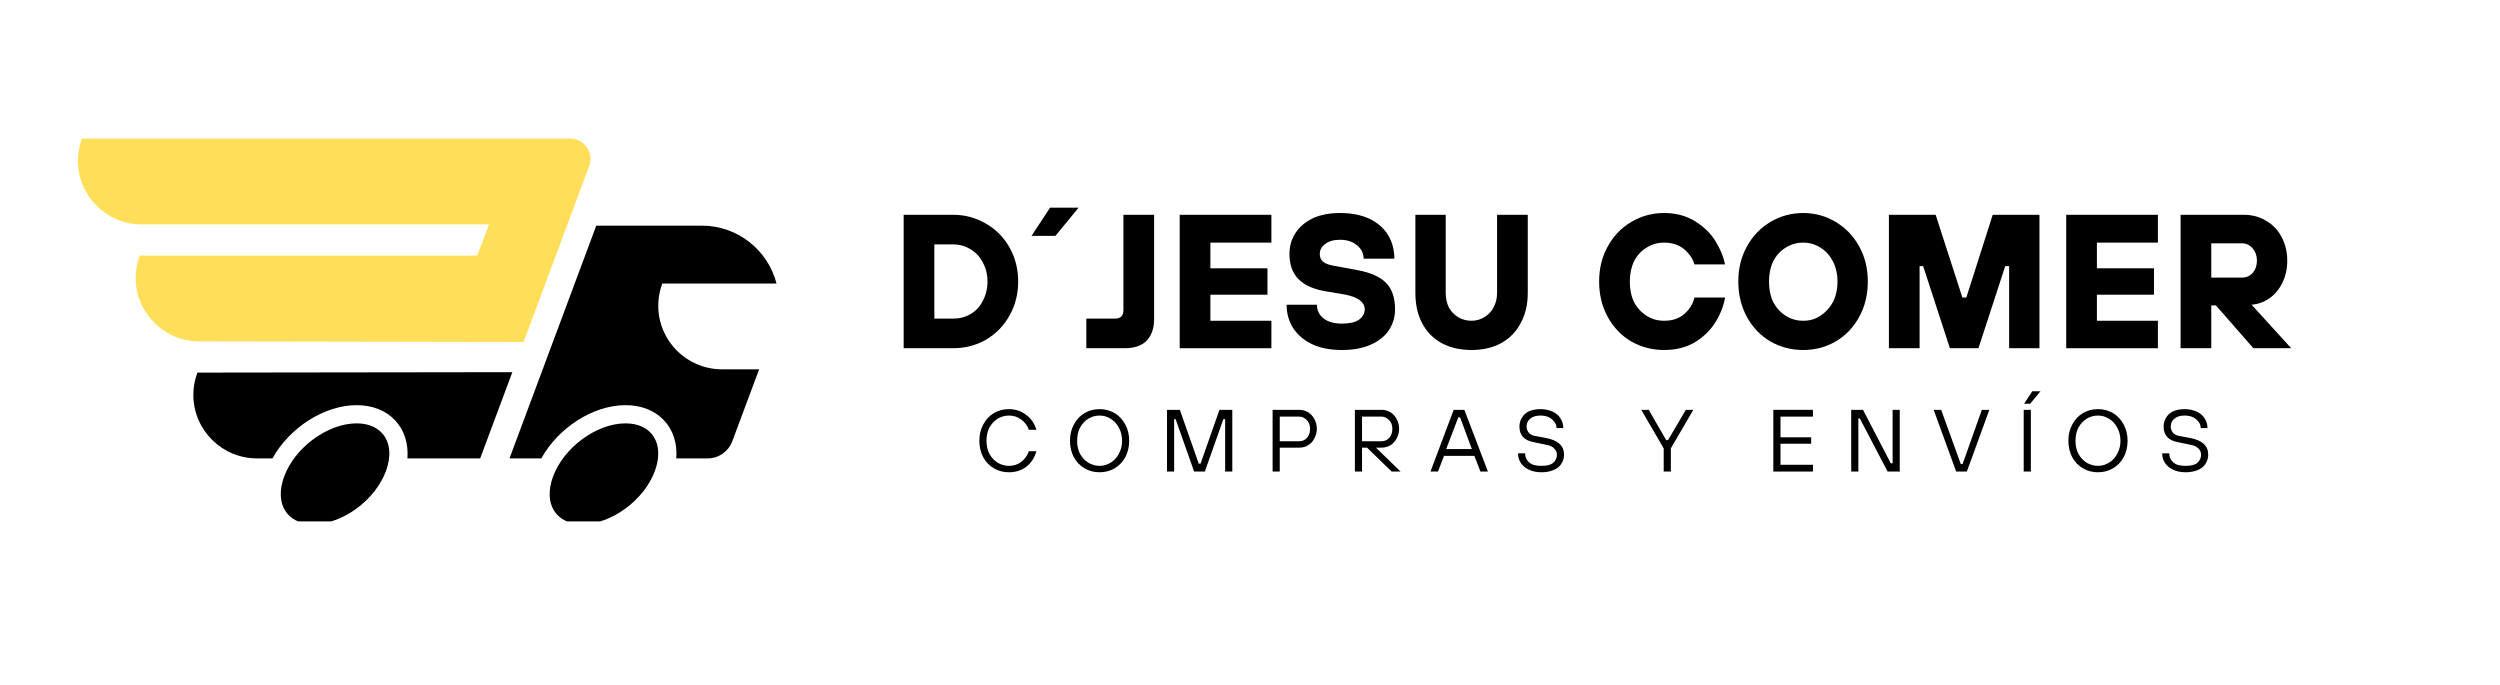 <?xml version="1.0" encoding="UTF-8"?>
<svg xmlns="http://www.w3.org/2000/svg" xmlns:xlink="http://www.w3.org/1999/xlink" width="146" zoomAndPan="magnify" viewBox="0 0 109.5 30" height="40" preserveAspectRatio="xMidYMid meet" version="1.0">
  <defs>
    <g></g>
    <clipPath id="c507ec2f18">
      <path d="M 3.414 6.062 L 26 6.062 L 26 15 L 3.414 15 Z M 3.414 6.062 " clip-rule="nonzero"></path>
    </clipPath>
    <clipPath id="8ad76d85e7">
      <path d="M 8 9 L 34.062 9 L 34.062 22.836 L 8 22.836 Z M 8 9 " clip-rule="nonzero"></path>
    </clipPath>
  </defs>
  <g clip-path="url(#c507ec2f18)">
    <path fill="#ffde59" d="M 24.977 6.07 C 25.469 6.07 25.863 6.469 25.863 6.957 C 25.863 7.062 25.848 7.168 25.809 7.266 L 22.934 14.98 L 8.73 14.953 C 7.191 14.953 5.941 13.707 5.941 12.168 C 5.941 11.863 5.992 11.559 6.09 11.27 L 6.117 11.195 L 20.902 11.195 L 21.418 9.828 L 6.203 9.828 C 4.66 9.828 3.414 8.578 3.414 7.043 C 3.414 6.734 3.465 6.434 3.562 6.141 L 3.59 6.07 Z M 24.977 6.07 " fill-opacity="1" fill-rule="evenodd"></path>
  </g>
  <g clip-path="url(#8ad76d85e7)">
    <path fill="#000000" d="M 15.621 18.543 C 16.773 18.543 17.34 19.43 16.91 20.617 C 16.445 21.902 15 22.961 13.73 22.961 C 12.574 22.961 12.012 22.074 12.441 20.887 C 12.906 19.602 14.352 18.543 15.621 18.543 Z M 27.398 18.543 C 28.555 18.543 29.117 19.43 28.688 20.617 C 28.223 21.902 26.777 22.961 25.508 22.961 C 24.352 22.961 23.789 22.074 24.219 20.887 C 24.684 19.602 26.129 18.543 27.398 18.543 Z M 22.441 16.301 L 21.031 20.078 L 17.844 20.078 C 17.949 18.758 17.062 17.746 15.621 17.746 C 14.191 17.746 12.668 18.746 11.934 20.078 L 11.258 20.078 C 9.719 20.078 8.469 18.832 8.469 17.293 C 8.469 16.988 8.52 16.684 8.621 16.395 L 8.645 16.32 Z M 30.738 9.883 C 32.316 9.883 33.637 10.961 34.012 12.418 L 29.008 12.418 L 28.988 12.473 C 28.883 12.77 28.832 13.078 28.832 13.391 C 28.832 14.914 30.055 16.148 31.574 16.176 L 33.25 16.176 L 32.074 19.328 C 31.906 19.777 31.477 20.078 30.992 20.078 L 29.621 20.078 C 29.727 18.758 28.84 17.746 27.398 17.746 C 25.969 17.746 24.445 18.746 23.711 20.078 L 22.316 20.078 L 26.117 9.883 Z M 30.738 9.883 " fill-opacity="1" fill-rule="evenodd"></path>
  </g>
  <g fill="#000000" fill-opacity="1">
    <g transform="translate(39.002, 15.252)">
      <g>
        <path d="M 0.578 0 L 0.578 -5.844 L 2.75 -5.844 C 3.27 -5.844 3.75 -5.711 4.188 -5.453 C 4.625 -5.203 4.969 -4.852 5.219 -4.406 C 5.469 -3.957 5.594 -3.461 5.594 -2.922 C 5.594 -2.379 5.469 -1.883 5.219 -1.438 C 4.969 -0.988 4.625 -0.633 4.188 -0.375 C 3.75 -0.125 3.27 0 2.75 0 Z M 2.75 -1.297 C 3.031 -1.297 3.285 -1.363 3.516 -1.5 C 3.742 -1.633 3.922 -1.828 4.047 -2.078 C 4.18 -2.328 4.25 -2.609 4.25 -2.922 C 4.25 -3.234 4.18 -3.508 4.047 -3.75 C 3.922 -4 3.742 -4.191 3.516 -4.328 C 3.285 -4.473 3.031 -4.547 2.75 -4.547 L 1.922 -4.547 L 1.922 -1.297 Z M 2.75 -1.297 "></path>
      </g>
    </g>
  </g>
  <g fill="#000000" fill-opacity="1">
    <g transform="translate(44.931, 15.252)">
      <g>
        <path d="M 1.297 -4.922 L 0.25 -4.922 L 1.062 -6.156 L 2.312 -6.156 Z M 1.297 -4.922 "></path>
      </g>
    </g>
  </g>
  <g fill="#000000" fill-opacity="1">
    <g transform="translate(47.503, 15.252)">
      <g>
        <path d="M 0.078 0 L 0.078 -1.297 L 1.344 -1.297 C 1.582 -1.297 1.703 -1.422 1.703 -1.672 L 1.703 -5.844 L 3.047 -5.844 L 3.047 -1.281 C 3.047 -0.875 2.938 -0.555 2.719 -0.328 C 2.5 -0.109 2.18 0 1.766 0 Z M 0.078 0 "></path>
      </g>
    </g>
  </g>
  <g fill="#000000" fill-opacity="1">
    <g transform="translate(51.093, 15.252)">
      <g>
        <path d="M 4.594 0 L 0.578 0 L 0.578 -5.844 L 4.594 -5.844 L 4.594 -4.625 L 1.922 -4.625 L 1.922 -3.5 L 4.422 -3.5 L 4.422 -2.344 L 1.922 -2.344 L 1.922 -1.203 L 4.594 -1.203 Z M 4.594 0 "></path>
      </g>
    </g>
  </g>
  <g fill="#000000" fill-opacity="1">
    <g transform="translate(56.103, 15.252)">
      <g>
        <path d="M 2.672 0.078 C 2.172 0.078 1.738 -0.004 1.375 -0.172 C 1.008 -0.348 0.727 -0.586 0.531 -0.891 C 0.344 -1.191 0.25 -1.531 0.25 -1.906 L 1.578 -1.906 C 1.578 -1.664 1.672 -1.469 1.859 -1.312 C 2.055 -1.156 2.328 -1.078 2.672 -1.078 C 3.004 -1.078 3.254 -1.133 3.422 -1.25 C 3.586 -1.375 3.672 -1.523 3.672 -1.703 C 3.672 -1.859 3.602 -1.988 3.469 -2.094 C 3.344 -2.195 3.133 -2.281 2.844 -2.344 L 1.922 -2.5 C 1.398 -2.594 1.008 -2.773 0.75 -3.047 C 0.5 -3.316 0.375 -3.676 0.375 -4.125 C 0.375 -4.469 0.461 -4.773 0.641 -5.047 C 0.816 -5.316 1.066 -5.531 1.391 -5.688 C 1.723 -5.844 2.125 -5.922 2.594 -5.922 C 3.094 -5.922 3.52 -5.836 3.875 -5.672 C 4.227 -5.504 4.5 -5.27 4.688 -4.969 C 4.875 -4.664 4.969 -4.316 4.969 -3.922 L 3.625 -3.922 C 3.625 -4.148 3.531 -4.344 3.344 -4.5 C 3.156 -4.664 2.906 -4.75 2.594 -4.75 C 2.312 -4.75 2.094 -4.688 1.938 -4.562 C 1.781 -4.445 1.703 -4.301 1.703 -4.125 C 1.703 -3.977 1.754 -3.863 1.859 -3.781 C 1.961 -3.695 2.148 -3.633 2.422 -3.594 L 3.344 -3.422 C 3.926 -3.316 4.348 -3.129 4.609 -2.859 C 4.867 -2.598 5 -2.211 5 -1.703 C 5 -1.367 4.91 -1.066 4.734 -0.797 C 4.555 -0.523 4.289 -0.312 3.938 -0.156 C 3.594 0 3.172 0.078 2.672 0.078 Z M 2.672 0.078 "></path>
      </g>
    </g>
  </g>
  <g fill="#000000" fill-opacity="1">
    <g transform="translate(61.447, 15.252)">
      <g>
        <path d="M 3 0.078 C 2.508 0.078 2.078 -0.02 1.703 -0.219 C 1.328 -0.426 1.039 -0.719 0.844 -1.094 C 0.645 -1.469 0.547 -1.91 0.547 -2.422 L 0.547 -5.844 L 1.875 -5.844 L 1.875 -2.422 C 1.875 -2.18 1.922 -1.969 2.016 -1.781 C 2.117 -1.602 2.254 -1.461 2.422 -1.359 C 2.598 -1.254 2.789 -1.203 3 -1.203 C 3.207 -1.203 3.395 -1.254 3.562 -1.359 C 3.738 -1.461 3.875 -1.602 3.969 -1.781 C 4.07 -1.969 4.125 -2.18 4.125 -2.422 L 4.125 -5.844 L 5.469 -5.844 L 5.469 -2.422 C 5.469 -1.91 5.363 -1.469 5.156 -1.094 C 4.957 -0.719 4.672 -0.426 4.297 -0.219 C 3.93 -0.02 3.5 0.078 3 0.078 Z M 3 0.078 "></path>
      </g>
    </g>
  </g>
  <g fill="#000000" fill-opacity="1">
    <g transform="translate(67.46, 15.252)">
      <g></g>
    </g>
  </g>
  <g fill="#000000" fill-opacity="1">
    <g transform="translate(69.714, 15.252)">
      <g>
        <path d="M 3.172 0.078 C 2.648 0.078 2.172 -0.047 1.734 -0.297 C 1.297 -0.555 0.953 -0.914 0.703 -1.375 C 0.453 -1.832 0.328 -2.348 0.328 -2.922 C 0.328 -3.492 0.453 -4.004 0.703 -4.453 C 0.953 -4.91 1.297 -5.27 1.734 -5.531 C 2.172 -5.789 2.648 -5.922 3.172 -5.922 C 3.68 -5.922 4.125 -5.805 4.5 -5.578 C 4.883 -5.348 5.188 -5.062 5.406 -4.719 C 5.625 -4.375 5.77 -4.023 5.844 -3.672 L 4.5 -3.672 C 4.438 -3.91 4.289 -4.129 4.062 -4.328 C 3.832 -4.523 3.535 -4.625 3.172 -4.625 C 2.891 -4.625 2.633 -4.551 2.406 -4.406 C 2.176 -4.27 1.992 -4.07 1.859 -3.812 C 1.734 -3.551 1.672 -3.254 1.672 -2.922 C 1.672 -2.578 1.734 -2.273 1.859 -2.016 C 1.992 -1.766 2.176 -1.566 2.406 -1.422 C 2.633 -1.273 2.891 -1.203 3.172 -1.203 C 3.547 -1.203 3.848 -1.305 4.078 -1.516 C 4.305 -1.723 4.445 -1.957 4.5 -2.219 L 5.844 -2.219 C 5.781 -1.852 5.641 -1.492 5.422 -1.141 C 5.211 -0.797 4.914 -0.504 4.531 -0.266 C 4.145 -0.035 3.691 0.078 3.172 0.078 Z M 3.172 0.078 "></path>
      </g>
    </g>
  </g>
  <g fill="#000000" fill-opacity="1">
    <g transform="translate(75.81, 15.252)">
      <g>
        <path d="M 3.172 0.078 C 2.648 0.078 2.172 -0.047 1.734 -0.297 C 1.297 -0.555 0.953 -0.914 0.703 -1.375 C 0.453 -1.832 0.328 -2.348 0.328 -2.922 C 0.328 -3.492 0.453 -4.004 0.703 -4.453 C 0.953 -4.91 1.297 -5.27 1.734 -5.531 C 2.172 -5.789 2.648 -5.922 3.172 -5.922 C 3.691 -5.922 4.164 -5.789 4.594 -5.531 C 5.031 -5.27 5.375 -4.91 5.625 -4.453 C 5.875 -4.004 6 -3.492 6 -2.922 C 6 -2.348 5.875 -1.832 5.625 -1.375 C 5.375 -0.914 5.031 -0.555 4.594 -0.297 C 4.164 -0.047 3.691 0.078 3.172 0.078 Z M 3.172 -1.203 C 3.453 -1.203 3.703 -1.273 3.922 -1.422 C 4.148 -1.566 4.332 -1.766 4.469 -2.016 C 4.602 -2.273 4.672 -2.578 4.672 -2.922 C 4.672 -3.254 4.602 -3.551 4.469 -3.812 C 4.332 -4.07 4.148 -4.27 3.922 -4.406 C 3.703 -4.551 3.453 -4.625 3.172 -4.625 C 2.891 -4.625 2.633 -4.551 2.406 -4.406 C 2.176 -4.27 1.992 -4.07 1.859 -3.812 C 1.734 -3.551 1.672 -3.254 1.672 -2.922 C 1.672 -2.578 1.734 -2.273 1.859 -2.016 C 1.992 -1.766 2.176 -1.566 2.406 -1.422 C 2.633 -1.273 2.891 -1.203 3.172 -1.203 Z M 3.172 -1.203 "></path>
      </g>
    </g>
  </g>
  <g fill="#000000" fill-opacity="1">
    <g transform="translate(82.156, 15.252)">
      <g>
        <path d="M 1.922 0 L 0.578 0 L 0.578 -5.844 L 2.625 -5.844 L 3.797 -2.219 L 3.969 -2.219 L 5.125 -5.844 L 7.172 -5.844 L 7.172 0 L 5.844 0 L 5.844 -3.594 L 5.672 -3.594 L 4.5 0 L 3.25 0 L 2.078 -3.594 L 1.922 -3.594 Z M 1.922 0 "></path>
      </g>
    </g>
  </g>
  <g fill="#000000" fill-opacity="1">
    <g transform="translate(89.922, 15.252)">
      <g>
        <path d="M 4.594 0 L 0.578 0 L 0.578 -5.844 L 4.594 -5.844 L 4.594 -4.625 L 1.922 -4.625 L 1.922 -3.5 L 4.422 -3.5 L 4.422 -2.344 L 1.922 -2.344 L 1.922 -1.203 L 4.594 -1.203 Z M 4.594 0 "></path>
      </g>
    </g>
  </g>
  <g fill="#000000" fill-opacity="1">
    <g transform="translate(94.932, 15.252)">
      <g>
        <path d="M 5.422 0 L 3.766 0 L 2.125 -1.875 L 1.922 -1.875 L 1.922 0 L 0.578 0 L 0.578 -5.844 L 3.344 -5.844 C 3.719 -5.844 4.047 -5.754 4.328 -5.578 C 4.617 -5.41 4.844 -5.176 5 -4.875 C 5.164 -4.57 5.25 -4.223 5.25 -3.828 C 5.25 -3.473 5.176 -3.148 5.031 -2.859 C 4.895 -2.578 4.707 -2.352 4.469 -2.188 C 4.227 -2.02 3.969 -1.926 3.688 -1.906 Z M 1.922 -3.094 L 3.266 -3.094 C 3.453 -3.094 3.609 -3.16 3.734 -3.297 C 3.859 -3.441 3.922 -3.625 3.922 -3.844 C 3.922 -4.051 3.859 -4.227 3.734 -4.375 C 3.609 -4.52 3.453 -4.594 3.266 -4.594 L 1.922 -4.594 Z M 1.922 -3.094 "></path>
      </g>
    </g>
  </g>
  <g fill="#000000" fill-opacity="1">
    <g transform="translate(42.708, 20.654)">
      <g>
        <path d="M 1.484 0.031 C 1.242 0.031 1.023 -0.023 0.828 -0.141 C 0.629 -0.254 0.473 -0.414 0.359 -0.625 C 0.242 -0.844 0.188 -1.082 0.188 -1.344 C 0.188 -1.613 0.242 -1.852 0.359 -2.062 C 0.473 -2.281 0.629 -2.445 0.828 -2.562 C 1.023 -2.676 1.242 -2.734 1.484 -2.734 C 1.773 -2.734 2.023 -2.648 2.234 -2.484 C 2.453 -2.328 2.602 -2.109 2.688 -1.828 L 2.359 -1.828 C 2.285 -2.023 2.172 -2.176 2.016 -2.281 C 1.867 -2.395 1.691 -2.453 1.484 -2.453 C 1.305 -2.453 1.141 -2.406 0.984 -2.312 C 0.836 -2.219 0.719 -2.086 0.625 -1.922 C 0.539 -1.754 0.5 -1.562 0.5 -1.344 C 0.5 -1.133 0.539 -0.945 0.625 -0.781 C 0.719 -0.613 0.836 -0.484 0.984 -0.391 C 1.141 -0.297 1.305 -0.25 1.484 -0.25 C 1.691 -0.25 1.867 -0.305 2.016 -0.422 C 2.172 -0.535 2.285 -0.691 2.359 -0.891 L 2.688 -0.891 C 2.602 -0.598 2.453 -0.367 2.234 -0.203 C 2.023 -0.047 1.773 0.031 1.484 0.031 Z M 1.484 0.031 "></path>
      </g>
    </g>
  </g>
  <g fill="#000000" fill-opacity="1">
    <g transform="translate(46.678, 20.654)">
      <g>
        <path d="M 1.484 0.031 C 1.242 0.031 1.023 -0.023 0.828 -0.141 C 0.629 -0.254 0.473 -0.414 0.359 -0.625 C 0.242 -0.844 0.188 -1.082 0.188 -1.344 C 0.188 -1.613 0.242 -1.852 0.359 -2.062 C 0.473 -2.281 0.629 -2.445 0.828 -2.562 C 1.023 -2.676 1.242 -2.734 1.484 -2.734 C 1.723 -2.734 1.941 -2.676 2.141 -2.562 C 2.336 -2.445 2.492 -2.281 2.609 -2.062 C 2.723 -1.852 2.781 -1.613 2.781 -1.344 C 2.781 -1.082 2.723 -0.844 2.609 -0.625 C 2.492 -0.414 2.336 -0.254 2.141 -0.141 C 1.941 -0.023 1.723 0.031 1.484 0.031 Z M 1.484 -0.25 C 1.66 -0.25 1.82 -0.297 1.969 -0.391 C 2.125 -0.484 2.242 -0.613 2.328 -0.781 C 2.422 -0.945 2.469 -1.133 2.469 -1.344 C 2.469 -1.562 2.422 -1.754 2.328 -1.922 C 2.242 -2.086 2.125 -2.219 1.969 -2.312 C 1.82 -2.406 1.66 -2.453 1.484 -2.453 C 1.305 -2.453 1.141 -2.406 0.984 -2.312 C 0.836 -2.219 0.719 -2.086 0.625 -1.922 C 0.539 -1.754 0.5 -1.562 0.5 -1.344 C 0.5 -1.133 0.539 -0.945 0.625 -0.781 C 0.719 -0.613 0.836 -0.484 0.984 -0.391 C 1.141 -0.297 1.305 -0.25 1.484 -0.25 Z M 1.484 -0.25 "></path>
      </g>
    </g>
  </g>
  <g fill="#000000" fill-opacity="1">
    <g transform="translate(50.803, 20.654)">
      <g>
        <path d="M 0.625 0 L 0.312 0 L 0.312 -2.703 L 0.875 -2.703 L 1.703 -0.344 L 1.781 -0.344 L 2.609 -2.703 L 3.172 -2.703 L 3.172 0 L 2.859 0 L 2.859 -2.297 L 2.781 -2.297 L 1.969 0 L 1.5 0 L 0.688 -2.297 L 0.625 -2.297 Z M 0.625 0 "></path>
      </g>
    </g>
  </g>
  <g fill="#000000" fill-opacity="1">
    <g transform="translate(55.428, 20.654)">
      <g>
        <path d="M 0.312 0 L 0.312 -2.703 L 1.484 -2.703 C 1.629 -2.703 1.758 -2.664 1.875 -2.594 C 1.988 -2.52 2.078 -2.422 2.141 -2.297 C 2.211 -2.172 2.25 -2.031 2.25 -1.875 C 2.25 -1.719 2.211 -1.578 2.141 -1.453 C 2.078 -1.328 1.988 -1.227 1.875 -1.156 C 1.758 -1.082 1.629 -1.047 1.484 -1.047 L 0.625 -1.047 L 0.625 0 Z M 1.484 -1.328 C 1.609 -1.328 1.719 -1.375 1.812 -1.469 C 1.906 -1.57 1.953 -1.707 1.953 -1.875 C 1.953 -2.031 1.906 -2.156 1.812 -2.25 C 1.719 -2.352 1.609 -2.406 1.484 -2.406 L 0.625 -2.406 L 0.625 -1.328 Z M 1.484 -1.328 "></path>
      </g>
    </g>
  </g>
  <g fill="#000000" fill-opacity="1">
    <g transform="translate(59.032, 20.654)">
      <g>
        <path d="M 1.234 -1.047 L 2.312 0 L 1.922 0 L 0.844 -1.047 L 0.625 -1.047 L 0.625 0 L 0.312 0 L 0.312 -2.703 L 1.484 -2.703 C 1.629 -2.703 1.758 -2.664 1.875 -2.594 C 1.988 -2.52 2.078 -2.422 2.141 -2.297 C 2.211 -2.172 2.25 -2.031 2.25 -1.875 C 2.25 -1.719 2.211 -1.578 2.141 -1.453 C 2.078 -1.328 1.988 -1.227 1.875 -1.156 C 1.758 -1.082 1.629 -1.047 1.484 -1.047 Z M 0.625 -1.328 L 1.484 -1.328 C 1.609 -1.328 1.719 -1.375 1.812 -1.469 C 1.906 -1.57 1.953 -1.707 1.953 -1.875 C 1.953 -2.031 1.906 -2.156 1.812 -2.25 C 1.719 -2.352 1.609 -2.406 1.484 -2.406 L 0.625 -2.406 Z M 0.625 -1.328 "></path>
      </g>
    </g>
  </g>
  <g fill="#000000" fill-opacity="1">
    <g transform="translate(62.655, 20.654)">
      <g>
        <path d="M 2.516 0 L 2.188 0 L 1.922 -0.688 L 0.594 -0.688 L 0.328 0 L 0 0 L 1.016 -2.703 L 1.484 -2.703 Z M 1.219 -2.375 L 0.688 -0.984 L 1.812 -0.984 L 1.297 -2.375 Z M 1.219 -2.375 "></path>
      </g>
    </g>
  </g>
  <g fill="#000000" fill-opacity="1">
    <g transform="translate(66.317, 20.654)">
      <g>
        <path d="M 1.203 0.031 C 0.992 0.031 0.812 -0.004 0.656 -0.078 C 0.5 -0.148 0.379 -0.25 0.297 -0.375 C 0.211 -0.5 0.172 -0.641 0.172 -0.797 L 0.484 -0.797 C 0.484 -0.691 0.508 -0.598 0.562 -0.516 C 0.613 -0.43 0.691 -0.363 0.797 -0.312 C 0.91 -0.27 1.047 -0.25 1.203 -0.25 C 1.43 -0.25 1.598 -0.289 1.703 -0.375 C 1.816 -0.469 1.875 -0.586 1.875 -0.734 C 1.875 -0.848 1.832 -0.941 1.75 -1.016 C 1.676 -1.098 1.562 -1.148 1.406 -1.172 L 0.891 -1.281 C 0.453 -1.352 0.234 -1.582 0.234 -1.969 C 0.234 -2.113 0.27 -2.242 0.344 -2.359 C 0.414 -2.484 0.52 -2.578 0.656 -2.641 C 0.801 -2.703 0.969 -2.734 1.156 -2.734 C 1.352 -2.734 1.531 -2.695 1.688 -2.625 C 1.844 -2.551 1.957 -2.453 2.031 -2.328 C 2.113 -2.203 2.156 -2.062 2.156 -1.906 L 1.859 -1.906 C 1.859 -2.008 1.828 -2.098 1.766 -2.172 C 1.711 -2.254 1.633 -2.32 1.531 -2.375 C 1.426 -2.426 1.301 -2.453 1.156 -2.453 C 0.957 -2.453 0.805 -2.406 0.703 -2.312 C 0.598 -2.227 0.547 -2.113 0.547 -1.969 C 0.547 -1.863 0.582 -1.77 0.656 -1.688 C 0.727 -1.613 0.836 -1.566 0.984 -1.547 L 1.406 -1.469 C 1.676 -1.414 1.875 -1.328 2 -1.203 C 2.125 -1.086 2.188 -0.93 2.188 -0.734 C 2.188 -0.586 2.145 -0.453 2.062 -0.328 C 1.988 -0.211 1.875 -0.125 1.719 -0.062 C 1.57 0 1.398 0.031 1.203 0.031 Z M 1.203 0.031 "></path>
      </g>
    </g>
  </g>
  <g fill="#000000" fill-opacity="1">
    <g transform="translate(69.843, 20.654)">
      <g></g>
    </g>
  </g>
  <g fill="#000000" fill-opacity="1">
    <g transform="translate(71.886, 20.654)">
      <g>
        <path d="M 1.297 0 L 0.984 0 L 0.984 -1.016 L 0 -2.703 L 0.328 -2.703 L 1.094 -1.375 L 1.172 -1.375 L 1.953 -2.703 L 2.281 -2.703 L 1.297 -1.016 Z M 1.297 0 "></path>
      </g>
    </g>
  </g>
  <g fill="#000000" fill-opacity="1">
    <g transform="translate(75.317, 20.654)">
      <g></g>
    </g>
  </g>
  <g fill="#000000" fill-opacity="1">
    <g transform="translate(77.36, 20.654)">
      <g>
        <path d="M 2.047 0 L 0.312 0 L 0.312 -2.703 L 2.047 -2.703 L 2.047 -2.406 L 0.625 -2.406 L 0.625 -1.5 L 1.969 -1.5 L 1.969 -1.219 L 0.625 -1.219 L 0.625 -0.297 L 2.047 -0.297 Z M 2.047 0 "></path>
      </g>
    </g>
  </g>
  <g fill="#000000" fill-opacity="1">
    <g transform="translate(80.771, 20.654)">
      <g>
        <path d="M 0.625 0 L 0.312 0 L 0.312 -2.703 L 0.828 -2.703 L 2.047 -0.359 L 2.125 -0.359 L 2.125 -2.703 L 2.438 -2.703 L 2.438 0 L 1.906 0 L 0.688 -2.328 L 0.625 -2.328 Z M 0.625 0 "></path>
      </g>
    </g>
  </g>
  <g fill="#000000" fill-opacity="1">
    <g transform="translate(84.664, 20.654)">
      <g>
        <path d="M 1.484 0 L 1.016 0 L 0.031 -2.703 L 0.359 -2.703 L 1.219 -0.328 L 1.297 -0.328 L 2.141 -2.703 L 2.469 -2.703 Z M 1.484 0 "></path>
      </g>
    </g>
  </g>
  <g fill="#000000" fill-opacity="1">
    <g transform="translate(88.326, 20.654)">
      <g>
        <path d="M 0.625 0 L 0.312 0 L 0.312 -2.703 L 0.625 -2.703 Z M 0.594 -2.969 L 0.328 -2.969 L 0.688 -3.516 L 1.047 -3.516 Z M 0.594 -2.969 "></path>
      </g>
    </g>
  </g>
  <g fill="#000000" fill-opacity="1">
    <g transform="translate(90.407, 20.654)">
      <g>
        <path d="M 1.484 0.031 C 1.242 0.031 1.023 -0.023 0.828 -0.141 C 0.629 -0.254 0.473 -0.414 0.359 -0.625 C 0.242 -0.844 0.188 -1.082 0.188 -1.344 C 0.188 -1.613 0.242 -1.852 0.359 -2.062 C 0.473 -2.281 0.629 -2.445 0.828 -2.562 C 1.023 -2.676 1.242 -2.734 1.484 -2.734 C 1.723 -2.734 1.941 -2.676 2.141 -2.562 C 2.336 -2.445 2.492 -2.281 2.609 -2.062 C 2.723 -1.852 2.781 -1.613 2.781 -1.344 C 2.781 -1.082 2.723 -0.844 2.609 -0.625 C 2.492 -0.414 2.336 -0.254 2.141 -0.141 C 1.941 -0.023 1.723 0.031 1.484 0.031 Z M 1.484 -0.25 C 1.66 -0.25 1.82 -0.297 1.969 -0.391 C 2.125 -0.484 2.242 -0.613 2.328 -0.781 C 2.422 -0.945 2.469 -1.133 2.469 -1.344 C 2.469 -1.562 2.422 -1.754 2.328 -1.922 C 2.242 -2.086 2.125 -2.219 1.969 -2.312 C 1.82 -2.406 1.66 -2.453 1.484 -2.453 C 1.305 -2.453 1.141 -2.406 0.984 -2.312 C 0.836 -2.219 0.719 -2.086 0.625 -1.922 C 0.539 -1.754 0.5 -1.562 0.5 -1.344 C 0.5 -1.133 0.539 -0.945 0.625 -0.781 C 0.719 -0.613 0.836 -0.484 0.984 -0.391 C 1.141 -0.297 1.305 -0.25 1.484 -0.25 Z M 1.484 -0.25 "></path>
      </g>
    </g>
  </g>
  <g fill="#000000" fill-opacity="1">
    <g transform="translate(94.532, 20.654)">
      <g>
        <path d="M 1.203 0.031 C 0.992 0.031 0.812 -0.004 0.656 -0.078 C 0.5 -0.148 0.379 -0.25 0.297 -0.375 C 0.211 -0.5 0.172 -0.641 0.172 -0.797 L 0.484 -0.797 C 0.484 -0.691 0.508 -0.598 0.562 -0.516 C 0.613 -0.43 0.691 -0.363 0.797 -0.312 C 0.91 -0.27 1.047 -0.25 1.203 -0.25 C 1.43 -0.25 1.598 -0.289 1.703 -0.375 C 1.816 -0.469 1.875 -0.586 1.875 -0.734 C 1.875 -0.848 1.832 -0.941 1.75 -1.016 C 1.676 -1.098 1.562 -1.148 1.406 -1.172 L 0.891 -1.281 C 0.453 -1.352 0.234 -1.582 0.234 -1.969 C 0.234 -2.113 0.27 -2.242 0.344 -2.359 C 0.414 -2.484 0.52 -2.578 0.656 -2.641 C 0.801 -2.703 0.969 -2.734 1.156 -2.734 C 1.352 -2.734 1.531 -2.695 1.688 -2.625 C 1.844 -2.551 1.957 -2.453 2.031 -2.328 C 2.113 -2.203 2.156 -2.062 2.156 -1.906 L 1.859 -1.906 C 1.859 -2.008 1.828 -2.098 1.766 -2.172 C 1.711 -2.254 1.633 -2.32 1.531 -2.375 C 1.426 -2.426 1.301 -2.453 1.156 -2.453 C 0.957 -2.453 0.805 -2.406 0.703 -2.312 C 0.598 -2.227 0.547 -2.113 0.547 -1.969 C 0.547 -1.863 0.582 -1.77 0.656 -1.688 C 0.727 -1.613 0.836 -1.566 0.984 -1.547 L 1.406 -1.469 C 1.676 -1.414 1.875 -1.328 2 -1.203 C 2.125 -1.086 2.188 -0.93 2.188 -0.734 C 2.188 -0.586 2.145 -0.453 2.062 -0.328 C 1.988 -0.211 1.875 -0.125 1.719 -0.062 C 1.57 0 1.398 0.031 1.203 0.031 Z M 1.203 0.031 "></path>
      </g>
    </g>
  </g>
</svg>
